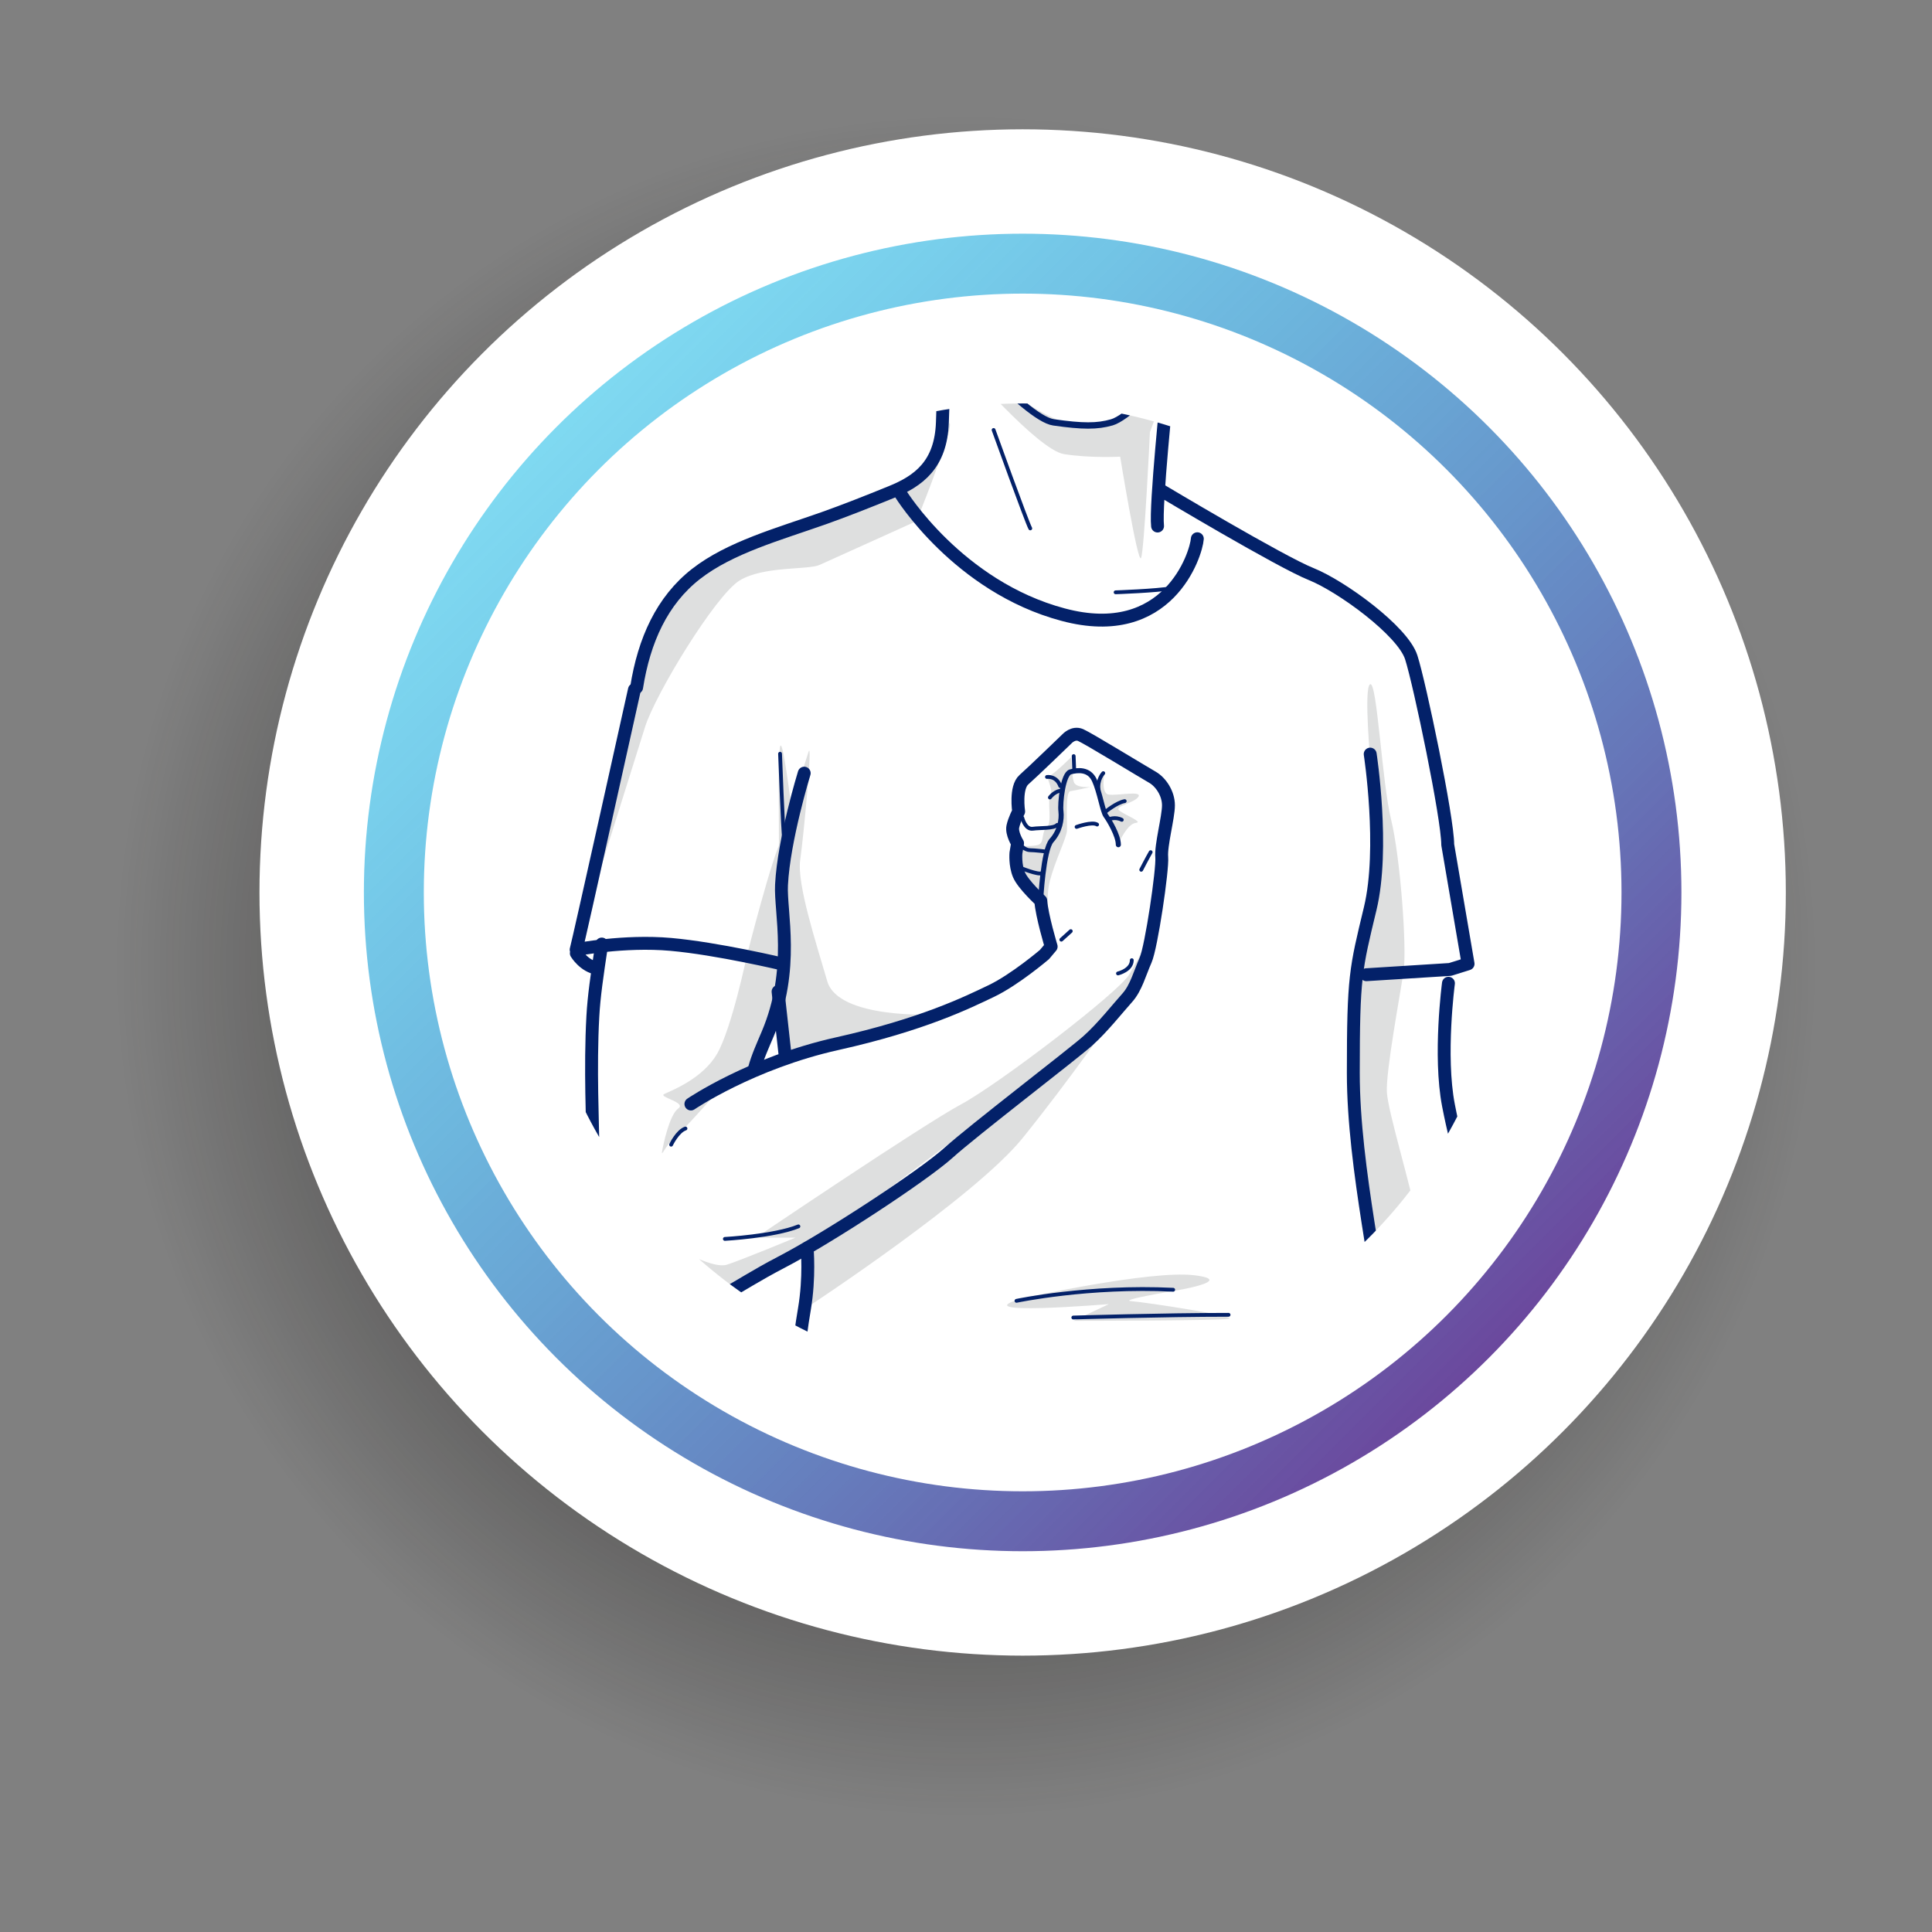 <svg data-name="&amp;lt;Layer&amp;gt;" xmlns="http://www.w3.org/2000/svg" viewBox="0 0 106.4 106.4">
  <rect x="0" y="0" width="106.4" height="106.4" fill="#808080" stroke="none"/>
  <defs>
    <radialGradient id="a" data-name="Degradado sin nombre 209" cx="53.2" cy="53.2" fx="53.2" fy="53.2" r="53.2" gradientUnits="userSpaceOnUse">
      <stop offset="0" stop-color="#161412" stop-opacity=".95"/>
      <stop offset=".3" stop-color="#161412" stop-opacity=".74"/>
      <stop offset=".36" stop-color="#161412" stop-opacity=".65"/>
      <stop offset=".88" stop-color="#161412" stop-opacity="0"/>
    </radialGradient>
    <linearGradient id="b" x1="-117.49" y1="119.34" x2="-66.18" y2="170.65" gradientTransform="translate(148.16 -95.85)" gradientUnits="userSpaceOnUse">
      <stop offset="0" stop-color="#00b3e3" stop-opacity=".5"/>
      <stop offset="1" stop-color="#6b489d"/>
    </linearGradient>
    <clipPath id="c">
      <circle cx="56.32" cy="49.15" r="26.93" transform="rotate(-45 56.32 49.152)" fill="#fff"/>
    </clipPath>
  </defs>
  <circle cx="53.2" cy="53.2" r="53.2" fill="url(#a)"/>
  <circle cx="56.32" cy="49.15" r="42.03" fill="#fff"/>
  <circle cx="56.32" cy="49.15" r="34.63" fill="none" stroke="url(#b)" stroke-miterlimit="10" stroke-width="3.3"/>
  <circle cx="56.32" cy="49.15" r="26.96" transform="rotate(-88.25 56.327 49.15)" fill="#fff"/>
  <circle cx="56.32" cy="49.15" r="26.93" transform="rotate(-45 56.32 49.152)" fill="#fff"/>
  <circle cx="56.32" cy="49.15" r="26.93" transform="rotate(-45 56.32 49.152)" fill="#fff"/>
  <g clip-path="url(#c)">
    <path d="M33.45 67.08s1.72 2.75 2.75 3.09.06-1.83.74-1.55 2.35 1.26 3.09 1.03 3.78-1.49 3.78-1.49h-2.18s9.16-6.19 11.28-7.33 8.71-6.19 9.28-7.16c.57-.97 1.15-2.12 1.15-2.12s-.11 3.49-5.67 7.45c-5.56 3.95-12.54 9.57-14.61 10.48s-4.87 2.81-6.82 2.29c-1.95-.52-2.75-3.72-2.81-4.7ZM56.37 71.49s6.99-1.55 9.39-1.26c2.41.29-1.09.86-1.09.86s-3.15.52-2.35.57c.8.06 6.01.86 5.33.97-.69.11-8.53.11-8.53.11l1.95-.92s-8.3.69-4.7-.34ZM42.79 83.69s1.37-2.98 2.69-3.72 3.67.29 6.19-.29c2.52-.57 6.53-.11 9.79.23 3.26.34 13.83-.34 13.83-.34s-12.74-.35-15.89-.86c-3.15-.52-2.35-.92-6.24-1.37-3.89-.46-6.36.57-6.36.57l-3.38.63s-1.43 3.95-.63 5.15ZM60.83 42.54s-.23 1.15.23 1.22 1.83-.23 1.64.11-1.34.53-1.07.76 1.37.65.92.69c-.46.04-.92 1.07-.92 1.07s-.88-1.49-1.11-2.29.04-1.15.31-1.57ZM57.89 51.82s-.38-2.1-.08-3.28c.31-1.18.92-2.37.95-2.79s-.11-2.14.19-2.18 1.11-.23 1.11-.23-.8.08-.92-.27-.15-1.37-.15-1.37-.99.99-1.22 1.03.27.73.08 1.03.11 1.57-.19 1.79c-.31.23-.15.8-.42.95s-1.18.08-1.18.08 0 1.11.23 1.64.8.84.8.84l.8 2.75ZM75.5 42.3s-.42-4.47-.04-4.62.65 5.42 1.15 7.45c.5 2.02.88 7.06.69 8.36-.19 1.3-.99 5.54-.92 6.68.08 1.15 1.37 5.31 1.6 6.8s-.11 7.06-.34 9.32-.73 5.99-.73 5.99l-1.34-13.33s-1.07-11.8-1.03-13.78c.04-1.99 1.41-7.9 1.15-10.42-.27-2.52-.19-2.44-.19-2.44ZM32.37 50.07s2.58-8.19 3.15-10.02 3.89-7.27 5.21-8.08 3.77-.57 4.41-.86c2.29-1.03 5.33-2.41 5.33-2.41s1.72-4.18 1.78-5.21c.06-1.03.86 2.29-5.33 4.64-6.19 2.35-8.65 2.98-9.45 4.41-.8 1.43-2.12 2.98-2.35 4.52-.23 1.55-2.75 13-2.75 13ZM52.99 19.94s4.15 4.84 5.61 5.07c1.46.23 3.09.14 3.09.14s.97 5.96 1.15 5.58.49-6.93.49-6.93l.95-2.57s-2.35 2.31-4.27 2.31-4.38-1.98-4.38-1.98l-2.78-2.81.14 1.17ZM39.44 60.2s-1.75 2-2.26 2.43c-.52.43-.77 1.12-.72.8s.4-2.03.89-2.38c.49-.34-1.12-.63-.77-.8s2.12-.83 2.92-2.23c.8-1.4 1.63-5.38 1.63-5.38s1.43-5.64 1.92-6.39c.49-.74.11 4.84.2 5.47s-.89 4.61-1.12 5.73-.69 1.52-.69 1.52l-2 1.23Z" fill="#dedfdf"/>
    <path d="M51.48 55.87s-5.31.27-5.92-1.83c-.61-2.1-1.68-5.35-1.49-6.68.19-1.34.69-6.64.46-5.96-.23.69-.95 3.05-.95 3.05s-.46-3.78-.61-3.36-.04 5.57-.08 6.99c-.04 1.41-.04 7.1-.04 7.1l.53 3.05 8.09-2.37ZM44.64 71.87s9.01-5.92 11.65-9.16c2.63-3.25 5.19-6.95 5.19-6.95s-9.16 7.79-10.12 8.44-6.61 4.39-6.61 4.39l-.11 3.28Z" fill="#dedfdf"/>
    <path d="M33.14 51.99c-.27 1.78-.43 2.89-.49 3.98-.16 2.84 0 6 0 7.21M52.2 18.26l-.18 2.43c-.05.85-.1 1.84-.12 2.57-.08 2.32-1.3 3.23-2.84 3.85-1.2.49-2.57 1.03-3.67 1.42-2.52.89-5.19 1.62-7.06 3.08-1.87 1.46-2.86 3.65-3.27 6.25M44.29 42.58s-1.12 3.63-1.25 6.15c-.08 1.49.76 4.62-.76 8.21-.27.64-.56 1.27-.73 1.91M64.3 21.34s-.68 6.5-.55 7.63M63.93 27s6.62 3.96 8.29 4.62c1.66.67 5.03 3.12 5.5 4.58.47 1.46 2.01 8.85 2.01 10.32l1.12 6.56-.99.31-4.61.29" fill="none" stroke="#032169" stroke-linecap="round" stroke-linejoin="round" stroke-width=".71"/>
    <path d="M75.46 41.53s.8 5.19 0 8.51c-.8 3.33-.93 3.72-.93 9.05s1.6 11.71 1.73 15.03.96 10.34.96 10.34M38.05 60.8s3.34-2.27 8.05-3.32c4.71-1.05 7.19-2.28 8.49-2.9s2.93-2.01 2.93-2.01l.37-.44s-.52-1.72-.57-2.52c0 0-.97-.89-1.2-1.43s-.17-1.2-.17-1.2l.09-.54s-.34-.54-.26-.92.32-.83.32-.83-.2-1.32.29-1.75c.49-.43 2.38-2.26 2.38-2.26s.34-.37.74-.2 3.49 2.06 3.95 2.32c.46.26.89.89.89 1.55s-.43 2.21-.37 2.86c.06.66-.57 4.95-.89 5.67s-.52 1.52-1 2.06c-.49.54-1.37 1.66-2.18 2.38-.8.72-6.33 4.95-7.7 6.19-1.37 1.23-6.5 4.61-9.19 6.01-2.69 1.4-3.81 2.49-5.41 2.49s-3.21-1.26-3.69-2.55c-.49-1.29-.46-2.32-.74-3.26-.29-.95-.4-3.09-.4-3.09M49.61 27.21s3.15 5.1 8.94 6.64c5.78 1.55 7.33-3.32 7.39-4.18M34.94 37.98S31.85 51.9 31.73 52.3c0 0 2.63-.52 5.21-.29 2.58.23 6.19 1.09 6.19 1.09M32.91 53.33c-.74-.11-1.17-.83-1.17-.83M42.85 54.61l.38 3.44" fill="none" stroke="#032169" stroke-linecap="round" stroke-linejoin="round" stroke-width=".71"/>
    <path d="M44.45 68.74s.15 1.6-.15 3.36c-.31 1.76-.53 4.43-.84 5.8M43.38 78.51s5.42-1.76 9.62-1.15c4.2.61 8.78 2.44 13.36 2.21s10.09-.25 10.09-.25M43 79.35s-.76 3.36-.92 5.04M79.77 54.15s-.53 3.97 0 6.72c.53 2.75 1.15 4.12 1.3 8.02.15 3.89-.38 14.13-.38 14.13" fill="none" stroke="#032169" stroke-linecap="round" stroke-linejoin="round" stroke-width=".71"/>
    <path d="M54.72 23.68s1.83 5.08 2.02 5.42" fill="none" stroke="#032169" stroke-linecap="round" stroke-linejoin="round" stroke-width=".21"/>
    <path d="M57.31 49.61s.14-2.81.6-3.32.57-1.15.52-1.6c-.06-.46.11-2.06.52-2.18.4-.11 1.03-.17 1.32.46s.46 1.72.63 1.95.69 1.09.69 1.6" fill="none" stroke="#032169" stroke-linecap="round" stroke-linejoin="round" stroke-width=".28"/>
    <path d="M62.85 47.9s.34-.66.52-.97M60.89 44.7s.6-.5 1.05-.58M61.07 45.12s.34-.16.71.03M60.76 42.58s-.34.34-.26.94M59.13 41.64l.03.78M56.3 45.04s.16.66.58.6 1.15 0 1.34-.21M56.22 46.56s.24.26.5.26.92.08.92.08M56.14 47.77s1.07.45 1.26.31M57.66 42.79s.52-.08.73.5M57.82 43.92s.29-.39.66-.37M59.29 45.54s.86-.31 1.13-.13M58.45 51.75l.52-.47M61.57 53.61s.76-.18.76-.73M36.96 63.04s.35-.74.79-.89M39.92 68.23s2.72-.15 4.05-.69M37.31 69.27s.64.54.64 1.04M42.96 41.51s.15 4.12.23 4.77M61.44 32.62s2.29-.08 3.09-.23M55.98 71.64s3.97-.84 8.63-.61M59.11 72.56s4.96-.15 8.55-.15" fill="none" stroke="#032169" stroke-linecap="round" stroke-linejoin="round" stroke-width=".21"/>
    <path d="M51.78 17.59s4.64 5.44 6.24 5.67c1.6.23 2.41.23 3.21 0s2.46-1.89 2.86-2.41c.4-.52.97-2.69.97-2.69" fill="none" stroke="#032169" stroke-linecap="round" stroke-linejoin="round" stroke-width=".35"/>
  </g>
</svg>
